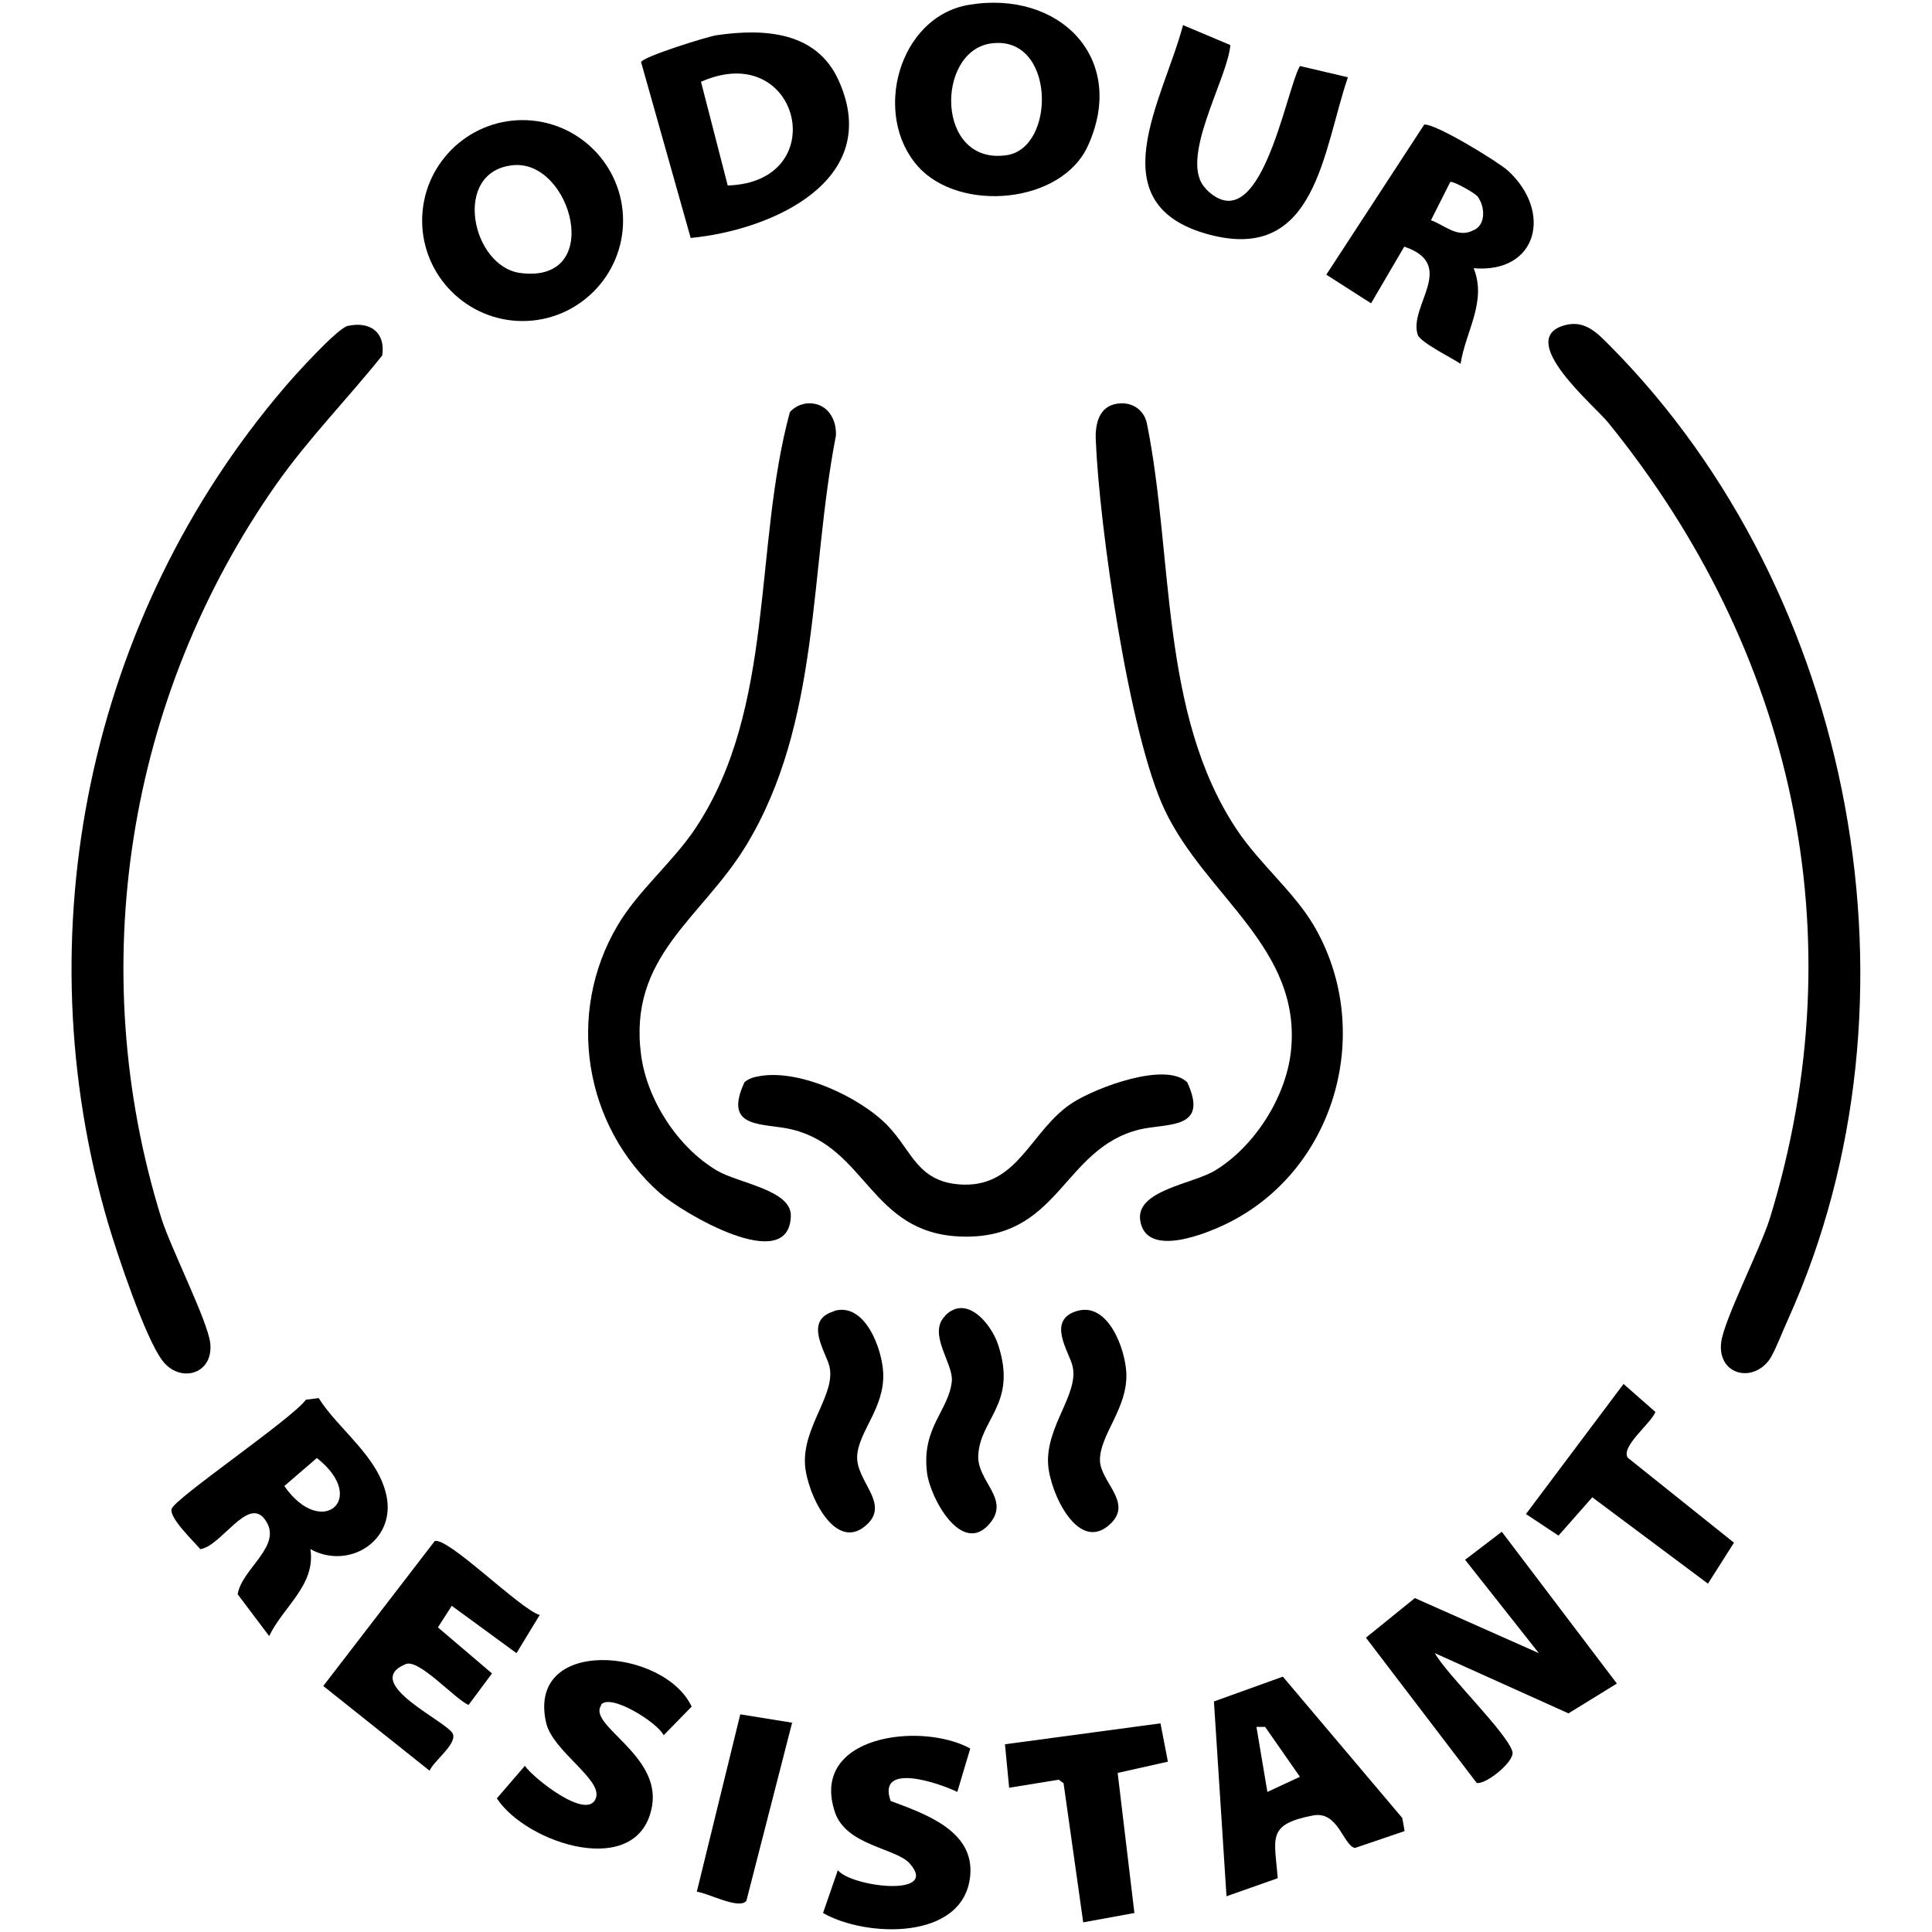 <svg viewBox="0 0 60 60" version="1.1" xmlns="http://www.w3.org/2000/svg" id="Layer_1">
  
  <path d="M48.56,10.11c.66-.2,1.05.24,1.46.65,7.59,7.67,9.97,20.31,5.52,30.19-.15.32-.43,1.06-.6,1.29-.54.72-1.59.44-1.49-.53.07-.69,1.22-2.92,1.52-3.89,2.71-8.83.71-17.63-5.03-24.7-.4-.5-2.87-2.56-1.38-3.01Z"></path>
  <path d="M10.81,10.12c.69-.15,1.17.21,1.06.92-1.08,1.35-2.29,2.58-3.29,4-4.64,6.61-5.98,15.04-3.57,22.79.3.95,1.45,3.21,1.52,3.89.1.97-.95,1.25-1.49.53s-1.4-3.31-1.68-4.25c-2.65-9-.61-18.84,5.46-25.95.31-.37,1.66-1.86,1.98-1.93Z"></path>
  <path d="M24.97,12.54c.63-.11,1.02.39.99.99-.83,4.27-.47,8.91-2.79,12.73-1.38,2.27-3.67,3.43-3.26,6.51.19,1.4,1.14,2.86,2.35,3.58.67.4,2.33.6,2.3,1.42-.06,1.86-3.38-.11-4.07-.72-2.36-2.09-2.92-5.59-1.31-8.31.63-1.07,1.69-1.94,2.4-2.99,2.51-3.74,1.81-8.76,2.95-12.95.1-.12.28-.23.43-.25Z"></path>
  <path d="M34.68,12.54c.45-.08.85.17.94.62.83,4.12.39,8.99,2.78,12.59.7,1.06,1.78,1.94,2.4,2.99,1.88,3.2.73,7.49-2.58,9.2-.68.35-2.63,1.17-2.81-.04-.14-.93,1.62-1.13,2.31-1.54,1.23-.74,2.21-2.27,2.37-3.7.35-3.22-2.65-4.82-3.92-7.51-1.11-2.34-2.03-8.8-2.14-11.49-.02-.48.09-1.02.64-1.12Z"></path>
  <path d="M23.49,33.44c1.26-.29,3.21.62,4.08,1.52.77.8.93,1.79,2.36,1.83,1.72.04,2.09-1.72,3.39-2.55.72-.46,2.87-1.28,3.55-.63.69,1.49-.62,1.26-1.49,1.47-2.41.6-2.47,3.46-5.59,3.32-2.75-.13-2.88-2.75-5.18-3.32-.88-.22-2.18.02-1.49-1.47.1-.09.23-.14.36-.17Z"></path>
  <path d="M50.22,52.28l-1.51.93-4.15-1.87c.38.68,2.25,2.48,2.41,3.06.08.31-.85,1.04-1.11.97l-3.44-4.51,1.52-1.23,3.85,1.71-2.29-2.9,1.14-.87,3.57,4.71Z"></path>
  <path d="M22.28,1.09c1.47-.21,3.09-.11,3.77,1.42,1.39,3.1-2.09,4.64-4.6,4.88l-1.54-5.46c.03-.16,2.04-.79,2.36-.84ZM22.6,5.76c3.29-.1,2.24-4.58-.83-3.22l.83,3.22Z"></path>
  <path d="M19.35,6.85c0,1.72-1.4,3.12-3.12,3.12s-3.12-1.4-3.12-3.12,1.4-3.12,3.12-3.12,3.12,1.4,3.12,3.12ZM15.94,5.13c-1.92.18-1.3,3.16.23,3.35,2.62.33,1.58-3.52-.23-3.35Z"></path>
  <path d="M30.09.15c2.8-.47,4.93,1.65,3.7,4.37-.82,1.82-3.99,2.09-5.28.65-1.43-1.6-.61-4.65,1.58-5.02ZM30.77,1.35c-1.72.25-1.71,3.79.49,3.47,1.55-.22,1.52-3.76-.49-3.47Z"></path>
  <path d="M9.89,43.41c.63,1,1.88,1.83,2.12,3.08.26,1.38-1.19,2.27-2.37,1.62.17,1.12-.85,1.79-1.28,2.7l-.98-1.3c.14-.82,1.45-1.52.84-2.33-.53-.71-1.35.84-2,.93-.21-.25-.97-.97-.89-1.25.1-.33,3.73-2.79,4.17-3.39l.39-.05ZM9.84,45.28l-1.01.87c1.15,1.66,2.63.4,1.01-.87Z"></path>
  <path d="M45.77,8.34c.41,1.04-.26,1.96-.41,2.96-.26-.18-1.24-.66-1.33-.9-.3-.89,1.25-2.18-.42-2.74l-1.03,1.76-1.39-.89,3.04-4.66c.33-.05,2.29,1.15,2.6,1.43,1.39,1.27.93,3.2-1.07,3.03ZM45.86,6.08c-.07-.09-.72-.46-.82-.43l-.6,1.19c.42.15.82.56,1.3.32.43-.16.38-.78.13-1.08Z"></path>
  <path d="M37.45,5.87c1.7,1.7,2.47-3.03,2.92-3.82l1.49.35c-.78,2.29-.98,5.76-4.29,4.89-3.53-.93-1.44-4.19-.83-6.51l1.47.62c-.09,1.07-1.64,3.59-.76,4.46Z"></path>
  <path d="M43.61,56.87l-1.53.52c-.36-.07-.52-1.16-1.3-1.01-1.46.28-1.19.71-1.1,1.95l-1.59.56-.39-6.05,2.14-.77,3.71,4.39.07.4ZM39.29,53.63h-.27s.34,2.02.34,2.02l1.01-.47-1.08-1.55Z"></path>
  <path d="M16.77,50.14l-.73,1.2-2.01-1.47-.43.67,1.68,1.43-.73.98c-.45-.21-1.54-1.44-1.95-1.27-1.43.59,1.36,1.81,1.47,2.18.1.32-.59.82-.73,1.13l-3.3-2.63,3.46-4.5c.42-.13,2.64,2.11,3.27,2.3Z"></path>
  <path d="M30.13,54.31l-.4,1.34c-.6-.29-2.5-.93-2.07.28,1.06.4,2.61.92,2.47,2.33-.2,2.02-3.25,1.91-4.57,1.15l.46-1.33c.41.52,3.18.86,2.23-.21-.43-.48-1.97-.55-2.32-1.59-.8-2.38,2.66-2.82,4.2-1.98Z"></path>
  <path d="M18.67,52.96c-.43.62,1.86,1.53,1.58,3.13-.4,2.3-3.89,1.18-4.82-.24l.87-1.01c.26.38,1.97,1.74,2.21.99.19-.58-1.35-1.45-1.55-2.33-.61-2.69,3.66-2.33,4.52-.5l-.87.89c-.19-.4-1.68-1.33-1.95-.94Z"></path>
  <polygon points="36.04 53.52 36.27 54.71 34.71 55.06 35.23 59.41 33.64 59.7 33.03 55.38 32.88 55.27 31.34 55.52 31.21 54.17 36.04 53.52"></polygon>
  <path d="M53.04,49.18l-3.59-2.68-1.05,1.19-1.01-.67,3.03-4.04.99.87c-.13.35-1.08,1.07-.86,1.42l3.3,2.64-.8,1.26Z"></path>
  <path d="M29.35,40.86c.67-.68,1.44.26,1.65.91.6,1.83-.57,2.29-.62,3.44-.03.8,1,1.34.36,2.1-.87,1.04-1.86-.81-1.95-1.57-.18-1.41.68-1.93.77-2.85.05-.55-.76-1.47-.21-2.02Z"></path>
  <path d="M25.91,40.71c.96-.27,1.49,1.19,1.52,1.94.04,1.08-.77,1.81-.81,2.57s.98,1.44.34,2.09c-1.01,1.01-1.91-.96-1.96-1.83-.07-1.18.96-2.18.76-3.04-.1-.44-.83-1.44.15-1.72Z"></path>
  <path d="M33.46,40.71c.96-.27,1.49,1.19,1.52,1.94.04,1.09-.82,1.9-.82,2.69,0,.67,1.01,1.3.35,1.96-1.01,1.01-1.91-.96-1.96-1.83-.07-1.18.96-2.18.76-3.04-.1-.44-.83-1.44.15-1.72Z"></path>
  <path d="M24.6,53.5l-1.42,5.53c-.22.29-1.21-.25-1.54-.28l1.35-5.51,1.61.26Z"></path>
</svg>